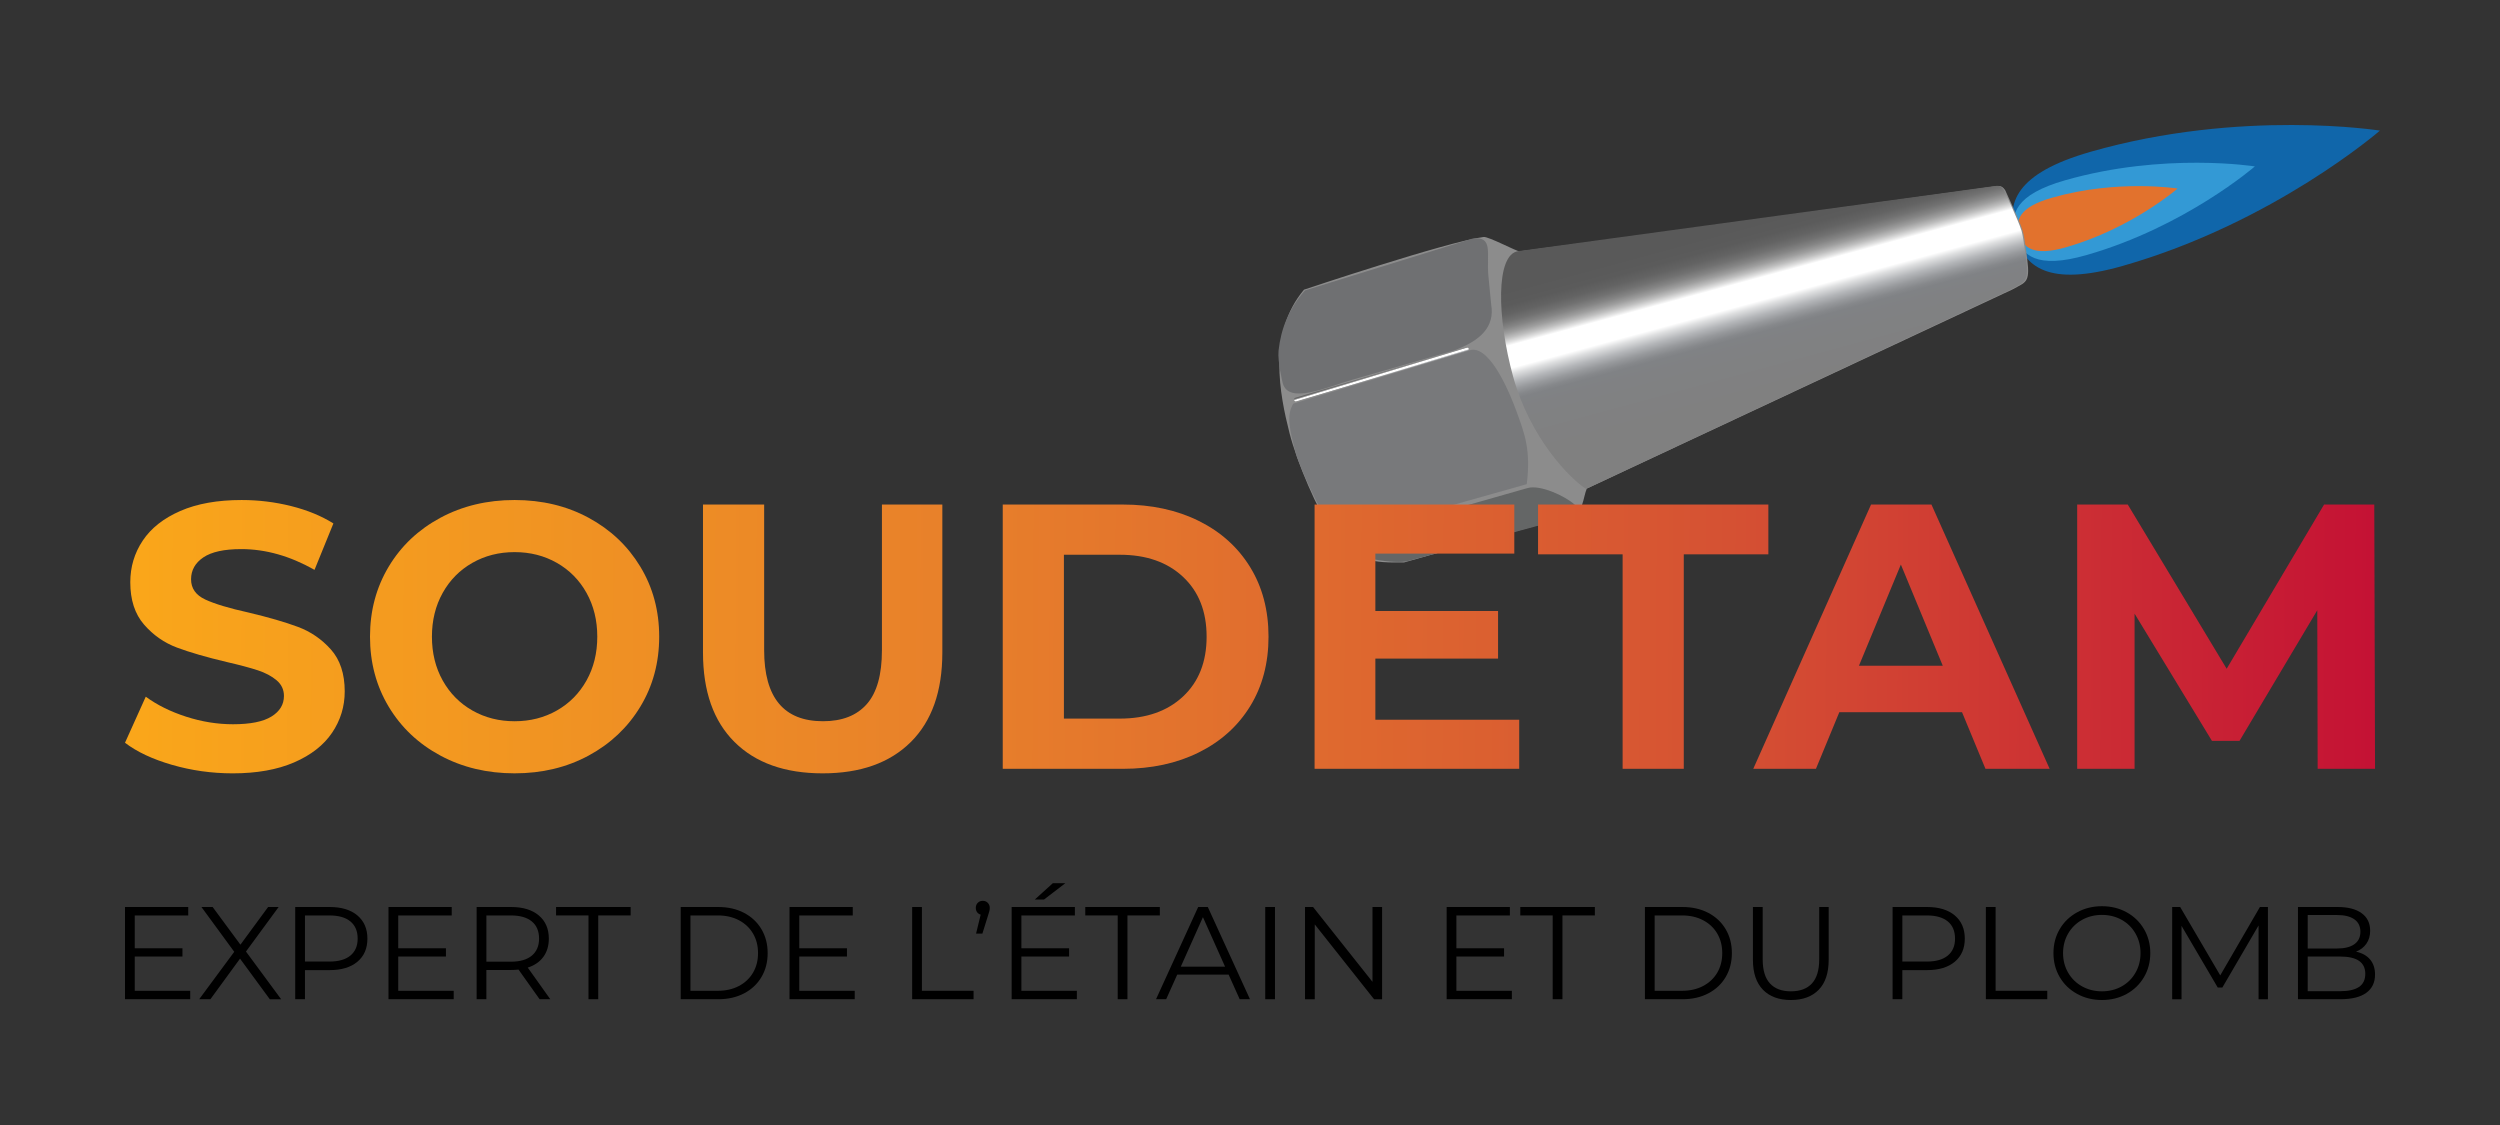 <?xml version="1.0" encoding="utf-8"?>
<!-- Generator: Adobe Illustrator 16.0.0, SVG Export Plug-In . SVG Version: 6.00 Build 0)  -->
<!DOCTYPE svg PUBLIC "-//W3C//DTD SVG 1.1//EN" "http://www.w3.org/Graphics/SVG/1.1/DTD/svg11.dtd">
<svg version="1.1" xmlns="http://www.w3.org/2000/svg" xmlns:xlink="http://www.w3.org/1999/xlink" x="0px" y="0px"
	 width="283.46px" height="127.559px" viewBox="0 0 283.46 127.559" enable-background="new 0 0 283.46 127.559"
	 xml:space="preserve">
<rect x="0" y="0" width="283.46" height="127.559" fill="#333333" stroke="none"/>
<g id="Repères">
</g>
<g id="Pallette">
	<rect x="1.008" y="175.155" fill="#FFFFFF" width="92.212" height="27.744"/>
	<rect x="15.383" y="182.094" fill="#F8991D" width="13.314" height="13.72"/>
	<rect x="32.111" y="182.094" fill="#CC2036" width="13.314" height="13.72"/>
	<rect x="48.489" y="182.094" fill="#999999" width="13.313" height="13.72"/>
	<rect x="65.867" y="182.094" width="13.314" height="13.72"/>
</g>
<g id="Chalumeau_1_">
	<g id="Chalumeau">
		<g>
			<path fill-rule="evenodd" clip-rule="evenodd" fill="#1066AA" d="M240.748,30.131c-8.616,2.467-11.231,0.085-12.253-3.482
				c-1.022-3.569-0.063-6.973,8.552-9.44c17.093-4.894,32.798-2.4,32.798-2.4S257.839,25.237,240.748,30.131z"/>
			<path fill-rule="evenodd" clip-rule="evenodd" fill="#3399D5" d="M236.57,28.923c-5.653,1.619-7.37,0.056-8.04-2.285
				c-0.67-2.342-0.041-4.576,5.612-6.195c11.217-3.211,21.523-1.575,21.523-1.575S247.787,25.711,236.57,28.923z"/>
			<path fill-rule="evenodd" clip-rule="evenodd" fill="#E2722D" d="M234.263,28.034c-3.742,1.072-4.879,0.038-5.322-1.513
				s-0.026-3.029,3.715-4.1c7.426-2.126,14.248-1.043,14.248-1.043S241.687,25.908,234.263,28.034z"/>
		</g>
		<g>
			<path fill-rule="evenodd" clip-rule="evenodd" fill="#8C8C8C" d="M229.863,29.454c0.34,2.675-0.228,2.528-1.655,3.354
				l-48.291,22.591c-0.414,0.972-0.43,2.882-1.773,3.174c-2.903,0.633-18.942,5.198-18.942,5.198
				c-3.306,0.052-5.866-0.037-8.121-3.398c-1.711-2.553-4.031-7.96-4.875-11.285c-1.093-4.315-2.518-11.301,1.648-16.245
				c0,0,16.191-5.433,20.36-5.975c0.555-0.072,3.796,1.663,4.075,1.628c12.599-1.586,53.881-7.361,53.881-7.361
				c0.535-0.068,0.787-0.126,1.179,0.418c0,0,1.655,3.47,1.995,4.613C229.6,27.024,229.863,29.454,229.863,29.454z"/>
			
				<linearGradient id="SVGID_1_" gradientUnits="userSpaceOnUse" x1="199.882" y1="90.738" x2="193.246" y2="108.427" gradientTransform="matrix(0.812 -0.584 0.584 0.812 -17.273 68.545)">
				<stop  offset="0" style="stop-color:#595959"/>
				<stop  offset="0.091" style="stop-color:#5B5B5B"/>
				<stop  offset="0.142" style="stop-color:#636363"/>
				<stop  offset="0.183" style="stop-color:#717171"/>
				<stop  offset="0.219" style="stop-color:#858585"/>
				<stop  offset="0.251" style="stop-color:#9E9E9E"/>
				<stop  offset="0.281" style="stop-color:#BEBEBE"/>
				<stop  offset="0.308" style="stop-color:#E2E2E2"/>
				<stop  offset="0.327" style="stop-color:#FFFFFF"/>
				<stop  offset="0.46" style="stop-color:#FFFFFF"/>
				<stop  offset="0.492" style="stop-color:#DEDFE0"/>
				<stop  offset="0.542" style="stop-color:#B4B6B9"/>
				<stop  offset="0.586" style="stop-color:#97999C"/>
				<stop  offset="0.621" style="stop-color:#86888B"/>
				<stop  offset="0.644" style="stop-color:#808285"/>
				<stop  offset="0.713" style="stop-color:#808183"/>
				<stop  offset="1" style="stop-color:#808080"/>
			</linearGradient>
			<path fill-rule="evenodd" clip-rule="evenodd" fill="url(#SVGID_1_)" d="M229.722,29.434c0.342,2.674-0.226,2.527-1.653,3.353
				l-48.241,22.647c-1.762-1.119-6.325-5.688-8.273-12.766c-1.817-6.609-1.991-13.841,0.594-14.193
				c12.305-1.675,53.885-7.361,53.885-7.361c0.533-0.068,0.786-0.128,1.177,0.418c0,0,1.655,3.47,1.995,4.614
				C229.46,27.004,229.722,29.434,229.722,29.434z"/>
			<path fill-rule="evenodd" clip-rule="evenodd" fill="#6F7072" d="M169.076,34.523c0.43,2.527-1.191,4.104-4.234,5.219
				l-11.472,3.303c-3.02,0.87-7.233,2.823-7.927,0.414c0,0-0.608-2.462-0.474-3.717c0.262-2.403,1.133-4.714,2.998-6.814
				l18.979-5.873c2.42-0.332,1.582,1.676,1.813,4.209L169.076,34.523z"/>
			<path fill-rule="evenodd" clip-rule="evenodd" fill="#78797B" d="M171.988,46.755c0.868,2.398,1.607,4.264,1.121,8.14
				l-20.359,5.746c-1.679-0.094-3.282-3.273-4.359-5.631c0,0-1.195-2.55-1.505-3.748c-0.642-2.488-1.073-4.184-0.24-5.5
				l20.216-6.104C169.085,39.404,171.244,44.702,171.988,46.755z"/>
			
				<linearGradient id="SVGID_2_" gradientUnits="userSpaceOnUse" x1="167.069" y1="83.617" x2="166.719" y2="84.642" gradientTransform="matrix(0.734 -0.56 0.556 0.82 -12.582 67.066)">
				<stop  offset="0" style="stop-color:#595959"/>
				<stop  offset="0.091" style="stop-color:#5B5B5B"/>
				<stop  offset="0.142" style="stop-color:#636363"/>
				<stop  offset="0.183" style="stop-color:#717171"/>
				<stop  offset="0.219" style="stop-color:#858585"/>
				<stop  offset="0.251" style="stop-color:#9E9E9E"/>
				<stop  offset="0.281" style="stop-color:#BEBEBE"/>
				<stop  offset="0.308" style="stop-color:#E2E2E2"/>
				<stop  offset="0.327" style="stop-color:#FFFFFF"/>
				<stop  offset="0.46" style="stop-color:#FFFFFF"/>
				<stop  offset="0.492" style="stop-color:#DEDFE0"/>
				<stop  offset="0.542" style="stop-color:#B4B6B9"/>
				<stop  offset="0.586" style="stop-color:#97999C"/>
				<stop  offset="0.621" style="stop-color:#86888B"/>
				<stop  offset="0.644" style="stop-color:#808285"/>
				<stop  offset="0.713" style="stop-color:#808183"/>
				<stop  offset="1" style="stop-color:#808080"/>
			</linearGradient>
			<path fill-rule="evenodd" clip-rule="evenodd" fill="url(#SVGID_2_)" d="M166.525,39.539c0.033,0.11-0.023,0.223-0.122,0.252
				l-19.427,5.713c-0.102,0.029-0.209-0.036-0.241-0.146l0,0c-0.033-0.11,0.023-0.223,0.124-0.252l19.426-5.712
				C166.386,39.363,166.493,39.429,166.525,39.539L166.525,39.539z"/>
			<path fill-rule="evenodd" clip-rule="evenodd" fill="#646666" d="M178.536,57.211c0.395,0.359,0.898,0.996-0.536,1.414
				l-18.304,4.971c-1.436,0.419-6.46-0.357-7.101-1.502c-0.184-0.33,0.055-0.637,0.32-0.978l20.278-5.777
				C174.63,54.919,177.491,56.258,178.536,57.211z"/>
		</g>
	</g>
</g>
<g id="Texte">
	<g id="Marque">
		<linearGradient id="SVGID_3_" gradientUnits="userSpaceOnUse" x1="15.578" y1="72.138" x2="269.892" y2="73.28">
			<stop  offset="0" style="stop-color:#FAA61A"/>
			<stop  offset="0.134" style="stop-color:#F39920"/>
			<stop  offset="0.381" style="stop-color:#E77E2B"/>
			<stop  offset="0.71" style="stop-color:#D55133"/>
			<stop  offset="1" style="stop-color:#C41134"/>
		</linearGradient>
		<path fill="url(#SVGID_3_)" d="M19.502,86.721c-2.212-0.642-3.988-1.477-5.329-2.504l2.354-5.223
			c1.284,0.942,2.811,1.698,4.581,2.269c1.769,0.571,3.538,0.856,5.308,0.856c1.969,0,3.424-0.292,4.366-0.877
			c0.942-0.584,1.413-1.362,1.413-2.333c0-0.713-0.278-1.305-0.834-1.776c-0.557-0.471-1.271-0.849-2.14-1.135
			c-0.871-0.285-2.048-0.599-3.532-0.941c-2.284-0.542-4.152-1.084-5.607-1.626c-1.456-0.542-2.704-1.413-3.746-2.611
			c-1.042-1.199-1.563-2.796-1.563-4.794c0-1.741,0.471-3.318,1.413-4.73s2.361-2.532,4.259-3.36
			c1.897-0.828,4.216-1.242,6.956-1.242c1.912,0,3.781,0.229,5.608,0.685c1.826,0.457,3.424,1.113,4.794,1.969l-2.141,5.265
			c-2.768-1.569-5.537-2.354-8.304-2.354c-1.941,0-3.375,0.314-4.302,0.941c-0.927,0.628-1.391,1.456-1.391,2.483
			s0.535,1.791,1.605,2.29c1.07,0.5,2.704,0.992,4.901,1.477c2.282,0.542,4.152,1.085,5.607,1.627
			c1.455,0.542,2.703,1.398,3.745,2.568c1.042,1.17,1.563,2.754,1.563,4.751c0,1.712-0.478,3.275-1.434,4.688
			c-0.957,1.413-2.391,2.533-4.302,3.36c-1.913,0.828-4.238,1.242-6.977,1.242C24.004,87.684,21.713,87.363,19.502,86.721z"/>
		<linearGradient id="SVGID_4_" gradientUnits="userSpaceOnUse" x1="15.578" y1="71.997" x2="269.898" y2="73.139">
			<stop  offset="0" style="stop-color:#FAA61A"/>
			<stop  offset="0.134" style="stop-color:#F39920"/>
			<stop  offset="0.381" style="stop-color:#E77E2B"/>
			<stop  offset="0.71" style="stop-color:#D55133"/>
			<stop  offset="1" style="stop-color:#C41134"/>
		</linearGradient>
		<path fill="url(#SVGID_4_)" d="M49.937,85.672c-2.498-1.341-4.452-3.189-5.865-5.543c-1.412-2.354-2.119-5-2.119-7.94
			c0-2.938,0.707-5.586,2.119-7.94c1.413-2.354,3.367-4.202,5.865-5.543c2.497-1.341,5.3-2.012,8.411-2.012
			c3.11,0,5.907,0.671,8.39,2.012c2.482,1.342,4.437,3.189,5.864,5.543c1.427,2.354,2.14,5.002,2.14,7.94
			c0,2.94-0.713,5.586-2.14,7.94c-1.428,2.354-3.382,4.202-5.864,5.543c-2.483,1.341-5.28,2.012-8.39,2.012
			C55.237,87.684,52.434,87.014,49.937,85.672z M63.142,80.557c1.427-0.813,2.547-1.947,3.36-3.402
			c0.813-1.456,1.22-3.11,1.22-4.966c0-1.854-0.407-3.51-1.22-4.966c-0.813-1.455-1.933-2.589-3.36-3.402
			c-1.427-0.813-3.025-1.22-4.794-1.22c-1.77,0-3.368,0.407-4.794,1.22c-1.427,0.813-2.547,1.947-3.36,3.402
			c-0.813,1.456-1.22,3.111-1.22,4.966c0,1.855,0.407,3.51,1.22,4.966c0.813,1.455,1.934,2.589,3.36,3.402
			c1.427,0.813,3.024,1.22,4.794,1.22C60.117,81.777,61.715,81.37,63.142,80.557z"/>
		<linearGradient id="SVGID_5_" gradientUnits="userSpaceOnUse" x1="15.579" y1="72.066" x2="269.896" y2="73.208">
			<stop  offset="0" style="stop-color:#FAA61A"/>
			<stop  offset="0.134" style="stop-color:#F39920"/>
			<stop  offset="0.381" style="stop-color:#E77E2B"/>
			<stop  offset="0.71" style="stop-color:#D55133"/>
			<stop  offset="1" style="stop-color:#C41134"/>
		</linearGradient>
		<path fill="url(#SVGID_5_)" d="M83.282,84.131c-2.383-2.369-3.574-5.75-3.574-10.145v-16.78h6.935v16.523
			c0,5.365,2.226,8.047,6.677,8.047c2.168,0,3.824-0.649,4.965-1.947c1.142-1.299,1.712-3.332,1.712-6.1V57.207h6.849v16.78
			c0,4.395-1.192,7.776-3.574,10.145c-2.383,2.369-5.715,3.553-9.996,3.553C88.997,87.684,85.665,86.5,83.282,84.131z"/>
		<linearGradient id="SVGID_6_" gradientUnits="userSpaceOnUse" x1="15.583" y1="71.717" x2="269.896" y2="72.859">
			<stop  offset="0" style="stop-color:#FAA61A"/>
			<stop  offset="0.134" style="stop-color:#F39920"/>
			<stop  offset="0.381" style="stop-color:#E77E2B"/>
			<stop  offset="0.71" style="stop-color:#D55133"/>
			<stop  offset="1" style="stop-color:#C41134"/>
		</linearGradient>
		<path fill="url(#SVGID_6_)" d="M113.695,57.207h13.612c3.253,0,6.128,0.621,8.625,1.862c2.497,1.241,4.436,2.989,5.821,5.244
			c1.383,2.254,2.077,4.88,2.077,7.876s-0.693,5.623-2.077,7.876c-1.385,2.255-3.324,4.002-5.821,5.244
			c-2.498,1.242-5.372,1.862-8.625,1.862h-13.612V57.207z M126.965,81.478c2.996,0,5.386-0.835,7.17-2.504
			c1.783-1.669,2.675-3.931,2.675-6.785c0-2.853-0.892-5.115-2.675-6.785c-1.784-1.669-4.174-2.504-7.17-2.504h-6.335v18.578
			H126.965z"/>
		<linearGradient id="SVGID_7_" gradientUnits="userSpaceOnUse" x1="15.576" y1="71.538" x2="269.907" y2="72.68">
			<stop  offset="0" style="stop-color:#FAA61A"/>
			<stop  offset="0.134" style="stop-color:#F39920"/>
			<stop  offset="0.381" style="stop-color:#E77E2B"/>
			<stop  offset="0.71" style="stop-color:#D55133"/>
			<stop  offset="1" style="stop-color:#C41134"/>
		</linearGradient>
		<path fill="url(#SVGID_7_)" d="M172.254,81.605v5.565h-23.201V57.207h22.645v5.565h-15.754v6.506h13.912v5.394h-13.912v6.935
			H172.254z"/>
		<linearGradient id="SVGID_8_" gradientUnits="userSpaceOnUse" x1="15.568" y1="71.395" x2="269.907" y2="72.537">
			<stop  offset="0" style="stop-color:#FAA61A"/>
			<stop  offset="0.134" style="stop-color:#F39920"/>
			<stop  offset="0.381" style="stop-color:#E77E2B"/>
			<stop  offset="0.71" style="stop-color:#D55133"/>
			<stop  offset="1" style="stop-color:#C41134"/>
		</linearGradient>
		<path fill="url(#SVGID_8_)" d="M183.98,62.856h-9.59v-5.65h26.113v5.65h-9.59V87.17h-6.934V62.856z"/>
		<linearGradient id="SVGID_9_" gradientUnits="userSpaceOnUse" x1="15.577" y1="71.32" x2="269.904" y2="72.462">
			<stop  offset="0" style="stop-color:#FAA61A"/>
			<stop  offset="0.134" style="stop-color:#F39920"/>
			<stop  offset="0.381" style="stop-color:#E77E2B"/>
			<stop  offset="0.71" style="stop-color:#D55133"/>
			<stop  offset="1" style="stop-color:#C41134"/>
		</linearGradient>
		<path fill="url(#SVGID_9_)" d="M222.461,80.75h-13.91l-2.652,6.421h-7.107l13.355-29.964h6.848l13.4,29.964h-7.277L222.461,80.75z
			 M220.279,75.484l-4.75-11.472l-4.754,11.472H220.279z"/>
		<linearGradient id="SVGID_10_" gradientUnits="userSpaceOnUse" x1="15.593" y1="71.124" x2="269.903" y2="72.267">
			<stop  offset="0" style="stop-color:#FAA61A"/>
			<stop  offset="0.134" style="stop-color:#F39920"/>
			<stop  offset="0.381" style="stop-color:#E77E2B"/>
			<stop  offset="0.71" style="stop-color:#D55133"/>
			<stop  offset="1" style="stop-color:#C41134"/>
		</linearGradient>
		<path fill="url(#SVGID_10_)" d="M262.785,87.17l-0.043-17.978l-8.818,14.811h-3.125l-8.773-14.425V87.17h-6.506V57.207h5.734
			l11.215,18.62l11.045-18.62h5.691l0.086,29.964H262.785z"/>
	</g>
	<g id="Base_Line">
		<path d="M21.567,112.34v0.956h-7.394V102.84h7.17v0.957h-6.065v3.719h5.408v0.941h-5.408v3.884H21.567z"/>
		<path d="M30.59,113.296l-3.376-4.601l-3.36,4.601h-1.27l3.974-5.377l-3.719-5.079h1.27l3.151,4.272l3.137-4.272h1.195
			l-3.705,5.049l3.988,5.408H30.59z"/>
		<path d="M40.523,103.796c0.756,0.637,1.135,1.513,1.135,2.628c0,1.116-0.378,1.99-1.135,2.622
			c-0.757,0.633-1.803,0.949-3.137,0.949h-2.809v3.301h-1.105V102.84h3.914C38.721,102.84,39.766,103.159,40.523,103.796z
			 M39.731,108.345c0.548-0.453,0.822-1.093,0.822-1.92c0-0.846-0.274-1.496-0.822-1.949c-0.547-0.453-1.339-0.679-2.375-0.679
			h-2.778v5.228h2.778C38.392,109.024,39.184,108.798,39.731,108.345z"/>
		<path d="M51.443,112.34v0.956h-7.394V102.84h7.17v0.957h-6.065v3.719h5.408v0.941h-5.408v3.884H51.443z"/>
		<path d="M61.182,113.296l-2.39-3.361c-0.269,0.03-0.547,0.045-0.836,0.045h-2.809v3.316h-1.105V102.84h3.914
			c1.334,0,2.38,0.319,3.137,0.957c0.756,0.637,1.135,1.513,1.135,2.628c0,0.817-0.207,1.506-0.62,2.069
			c-0.413,0.563-1.003,0.968-1.77,1.217l2.555,3.585H61.182z M60.301,108.352c0.547-0.458,0.822-1.1,0.822-1.927
			c0-0.846-0.274-1.496-0.822-1.949c-0.548-0.453-1.34-0.679-2.375-0.679h-2.778v5.243h2.778
			C58.961,109.039,59.753,108.81,60.301,108.352z"/>
		<path d="M66.724,103.796h-3.675v-0.957h8.455v0.957H67.83v9.5h-1.105V103.796z"/>
		<path d="M77.181,102.84h4.257c1.105,0,2.082,0.222,2.928,0.665c0.846,0.444,1.503,1.061,1.972,1.853
			c0.468,0.792,0.702,1.695,0.702,2.711c0,1.016-0.234,1.919-0.702,2.711c-0.469,0.792-1.126,1.41-1.972,1.852
			c-0.847,0.444-1.823,0.665-2.928,0.665h-4.257V102.84z M81.378,112.34c0.916,0,1.718-0.182,2.405-0.545
			c0.688-0.363,1.22-0.866,1.599-1.508c0.378-0.643,0.567-1.382,0.567-2.219c0-0.836-0.189-1.575-0.567-2.218
			c-0.379-0.643-0.911-1.145-1.599-1.509c-0.687-0.363-1.489-0.545-2.405-0.545h-3.092v8.544H81.378z"/>
		<path d="M96.913,112.34v0.956h-7.394V102.84h7.17v0.957h-6.065v3.719h5.408v0.941h-5.408v3.884H96.913z"/>
		<path d="M103.425,102.84h1.105v9.5h5.856v0.956h-6.961V102.84z"/>
		<path d="M112,102.37c0.149,0.154,0.224,0.346,0.224,0.575c0,0.119-0.018,0.246-0.052,0.381c-0.035,0.134-0.082,0.291-0.142,0.471
			l-0.643,2.061h-0.717l0.523-2.151c-0.169-0.05-0.304-0.142-0.403-0.276c-0.1-0.135-0.15-0.296-0.15-0.485
			c0-0.239,0.075-0.434,0.225-0.583c0.149-0.149,0.338-0.224,0.567-0.224C111.661,102.138,111.851,102.215,112,102.37z"/>
		<path d="M122.098,112.34v0.956h-7.394V102.84h7.17v0.957h-6.065v3.719h5.408v0.941h-5.408v3.884H122.098z M119.379,100.137h1.419
			l-2.42,1.852h-1.045L119.379,100.137z"/>
		<path d="M126.728,103.796h-3.675v-0.957h8.455v0.957h-3.674v9.5h-1.105V103.796z"/>
		<path d="M139.306,110.503h-5.826l-1.255,2.793h-1.15l4.78-10.457h1.091l4.78,10.457h-1.165L139.306,110.503z M138.903,109.607
			l-2.51-5.617l-2.51,5.617H138.903z"/>
		<path d="M143.457,102.84h1.105v10.457h-1.105V102.84z"/>
		<path d="M156.707,102.84v10.457h-0.91l-6.723-8.484v8.484h-1.105V102.84h0.912l6.736,8.485v-8.485H156.707z"/>
		<path d="M171.42,112.34v0.956h-7.393V102.84h7.17v0.957h-6.066v3.719h5.406v0.941h-5.406v3.884H171.42z"/>
		<path d="M176.051,103.796h-3.674v-0.957h8.455v0.957h-3.676v9.5h-1.105V103.796z"/>
		<path d="M186.508,102.84h4.258c1.104,0,2.082,0.222,2.928,0.665c0.846,0.444,1.502,1.061,1.971,1.853
			c0.467,0.792,0.703,1.695,0.703,2.711c0,1.016-0.236,1.919-0.703,2.711c-0.469,0.792-1.125,1.41-1.971,1.852
			c-0.846,0.444-1.824,0.665-2.928,0.665h-4.258V102.84z M190.705,112.34c0.916,0,1.719-0.182,2.404-0.545
			c0.688-0.363,1.221-0.866,1.6-1.508c0.377-0.643,0.566-1.382,0.566-2.219c0-0.836-0.189-1.575-0.566-2.218
			c-0.379-0.643-0.912-1.145-1.6-1.509c-0.686-0.363-1.488-0.545-2.404-0.545h-3.094v8.544H190.705z"/>
		<path d="M199.891,112.221c-0.756-0.777-1.137-1.907-1.137-3.391v-5.99h1.107v5.945c0,1.215,0.273,2.121,0.822,2.719
			c0.547,0.598,1.338,0.896,2.375,0.896c1.045,0,1.842-0.298,2.389-0.896s0.822-1.504,0.822-2.719v-5.945h1.074v5.99
			c0,1.484-0.377,2.614-1.127,3.391c-0.752,0.776-1.805,1.165-3.158,1.165C201.703,113.386,200.646,112.998,199.891,112.221z"/>
		<path d="M221.641,103.796c0.756,0.637,1.135,1.513,1.135,2.628c0,1.116-0.379,1.99-1.135,2.622
			c-0.756,0.633-1.803,0.949-3.137,0.949h-2.809v3.301h-1.105V102.84h3.914C219.838,102.84,220.885,103.159,221.641,103.796z
			 M220.85,108.345c0.547-0.453,0.82-1.093,0.82-1.92c0-0.846-0.273-1.496-0.82-1.949c-0.549-0.453-1.34-0.679-2.375-0.679h-2.779
			v5.228h2.779C219.51,109.024,220.301,108.798,220.85,108.345z"/>
		<path d="M225.166,102.84h1.104v9.5h5.857v0.956h-6.961V102.84z"/>
		<path d="M235.512,112.691c-0.844-0.463-1.502-1.098-1.973-1.905c-0.475-0.807-0.709-1.713-0.709-2.719
			c0-1.005,0.234-1.912,0.709-2.718c0.471-0.807,1.129-1.441,1.973-1.905c0.84-0.463,1.779-0.695,2.814-0.695
			s1.969,0.229,2.801,0.688c0.832,0.458,1.486,1.093,1.965,1.904c0.477,0.812,0.717,1.721,0.717,2.726
			c0,1.006-0.24,1.915-0.717,2.727c-0.479,0.812-1.133,1.447-1.965,1.904c-0.832,0.458-1.766,0.687-2.801,0.687
			S236.352,113.155,235.512,112.691z M240.566,111.84c0.668-0.374,1.189-0.891,1.566-1.553c0.381-0.662,0.57-1.402,0.57-2.219
			c0-0.816-0.189-1.555-0.57-2.218c-0.377-0.663-0.898-1.181-1.566-1.554s-1.414-0.561-2.24-0.561s-1.576,0.188-2.248,0.561
			s-1.201,0.891-1.584,1.554s-0.576,1.401-0.576,2.218c0,0.817,0.193,1.557,0.576,2.219c0.383,0.663,0.912,1.18,1.584,1.553
			s1.422,0.56,2.248,0.56S239.898,112.213,240.566,111.84z"/>
		<path d="M257.146,102.84v10.457h-1.061v-8.365l-4.105,7.036h-0.525l-4.105-6.991v8.32h-1.061V102.84h0.908l4.543,7.753
			l4.498-7.753H257.146z"/>
		<path d="M268.732,108.792c0.371,0.444,0.559,1.014,0.559,1.71c0,0.896-0.33,1.586-0.994,2.069
			c-0.662,0.483-1.641,0.725-2.936,0.725h-4.809V102.84h4.51c1.166,0,2.07,0.234,2.711,0.702c0.643,0.468,0.965,1.131,0.965,1.986
			c0,0.578-0.143,1.069-0.428,1.472c-0.281,0.404-0.672,0.705-1.172,0.904C267.828,108.053,268.357,108.35,268.732,108.792z
			 M261.656,103.751v3.794h3.332c0.848,0,1.5-0.162,1.957-0.485c0.459-0.324,0.688-0.794,0.688-1.412
			c0-0.618-0.229-1.088-0.688-1.412c-0.457-0.324-1.109-0.486-1.957-0.486H261.656z M267.467,111.907
			c0.48-0.318,0.719-0.816,0.719-1.493c0-1.304-0.947-1.957-2.838-1.957h-3.691v3.929h3.691
			C266.283,112.385,266.99,112.226,267.467,111.907z"/>
	</g>
</g>
</svg>
